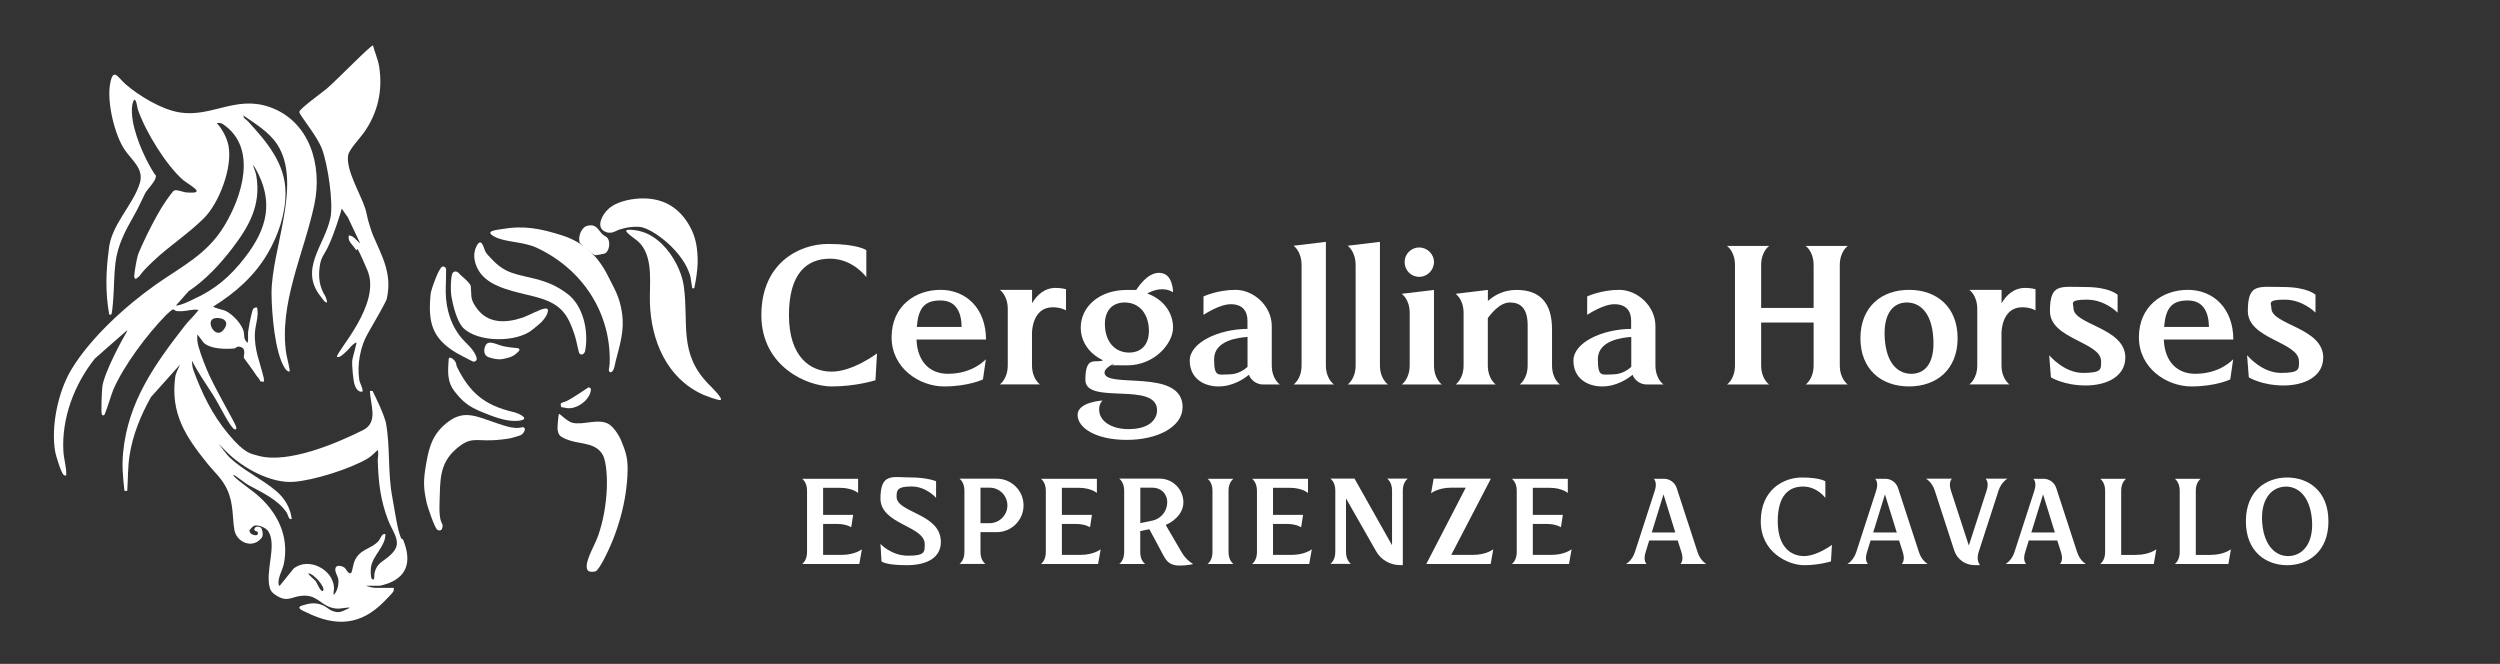 <?xml version="1.0" encoding="UTF-8"?>
<svg id="Livello_1" xmlns="http://www.w3.org/2000/svg" version="1.1" viewBox="0 0 3344 888">
  <rect x="0" y="0" width="3344" height="888" fill="#333333" stroke="none"/>
  <!-- Generator: Adobe Illustrator 29.1.0, SVG Export Plug-In . SVG Version: 2.1.0 Build 142)  -->
  <defs>
    <style>
      .st0 {
        fill: #fff;
      }
    </style>
  </defs>
  <g>
    <g>
      <path class="st0" d="M526.7,786.5c.2,2,.2,3.3-.9,5.2s-9.9,10.7-11.6,12.5c-31.5,32.4-64.8,34.6-104.8,14.7-3.5-1.7-14.7-5.9-5.4-8.9,10-3.2,17.7-4.5,27.8-.4,4.3,1.8,7.3,5,10.9,6.7,8.7,4,13,2.8,21.1-1.3,1.1-.5,3.5-1.2,3.5-2.5-9.2.6-14.6,3.1-23.9.3-15.7-4.7-19.9-17.6-39.5-15.9-14.2,1.2-19.1,9-33.7,0-4-2.5-7.4-4.8-9-9.6-7.3-22.4,9.8-57.6-2.3-76.6-3.1-4.9-13.5-9.2-19-7.5-.8.2-5.5,4.7-5.8,5.4-2.8,6.7,13.3,10.9,10.6,3.3-.7-2.1-6.2-1.1-4.1-5.2s7.3-1.6,8.7-.8c.3.2,1.7,4.4,1.8,5.2.7,5.1.5,6.9-3,10.4-12.1,12.3-31.8,3.3-34.6-12.8s-.9-35.3-9.8-54.2c-6.8-14.7-16.4-22.2-26.1-34.2-29.3-36.3-49.8-67.2-43.2-116.3.7-5.1,4.4-11.5,6.4-16.3l-38.8,43.3c-13.6,24.2-24.4,50.4-28.7,78.1-2.5,16-2,31.5-3.1,47.5h-3.7c-2.1-17.7-3.6-33.6-1.8-51.5,6.6-68.1,42.5-118.1,83.1-170.2,4.8-6.1,11.2-11.8,15.7-17.7s1.8-1.2,1.4-2.8c-7.3-1-14.7,1.6-21.8,1.9-.9,0-6.6,0-7.2-.2-1.8-.4-2.9-2.4-4.5-2.2s-7.9,6.1-9.7,7.9c-25.1,25.8-56.4,67.3-70.5,100.2-2,4.6-10.4,32.9-12.1,33.4s-2.1,0-2.8-.9c-1.5-2.3,0-31.6.5-36.7,2.3-20.2,30.1-69.8,31.5-71.7s1.6-4.4,2.1-4.7c.9-.5-42.4,36.9-43.5,38.2-27.5,34.4-44.8,80-42.1,124.5.7,10.8,4.4,21.2,3.7,32-1.4.2-2.2-.1-3.3-.9-3.3-2.2-10.4-25.5-11.3-30.5-6.1-33.9,3.7-80.5,21.3-110,25.5-42.7,73.3-85.9,113.3-114.1,34.6-24.3,68.1-40.2,91.1-77.8,23.9-39.1,45.4-104.6-.9-136.4-3-2.1-5.1-2.1-8.8-1.8,7.4,8,13.6,19.5,15.7,30.3,5.6,28.7-12.2,76.3-32.8,96.9-20.7,20.7-45.5,36.5-66.9,56.6s-15.6,18.2-21.7,22.8-1.7,1.7-3.3,1.3c-1.3-.9-1.4-1.6-1.4-3.1.3-5.7,3.3-23,5-28.5s22.1-50.6,38.2-73.2c1.7-2.4,8.6-12.3,10.3-12.9,4.8-1.4,11.2,2.2,16.5,2.6s14.2,1,13.5-2.3-14.7-11.4-17.6-13.9c-23.1-19.8-50.9-65.4-60.8-94.2-1.3-3.7-1.5-10.2-3.7-13s-3.9,5.6-4.1,7c-3.1,24.1,11.4,58.9,22.9,79.9s9.1,10.7,8.5,16.4-11.7,16.5-14.1,21.3c-5.1,10.1-9.2,19.8-14.9,29.7-11.5,20.1-21.9,39.5-24.8,63.3-1.9,15.4-1.7,31-2.8,46.4s-2,21.9-2.8,22.7-2.4.1-2.8-.4c-5.1-28.1-4.5-57-.6-85.2,2.4-34.3,33.1-60.7,41.8-90.9,5.3-18.4-11-30.1-20.2-43.5-13.8-20.1-23.9-63.6-19.9-87.5,4.1-24.5,10.5-9.5,20.8-.6,18.4,15.9,48.4,34,72.6,37.8,42.2,6.7,74.4-22.6,119-7.6,54.8,18.4,72,78.3,61,130.6-13.8,65.5-48,132.6-37.5,200.5.5,3.2,5.4,21.9,4.4,23-3.1.4-5.2-2.6-6.7-4.9-13.3-21.1-17.2-73.3-17.5-98.5-.7-58.7,41.6-147.5,7.8-200-10.9-16.9-29.3-27.8-45.4-39,0,4.2,3.7,5.2,6.1,7.8,24.9,27.2,50.1,56.4,50.2,95.6,0,28.4-9.9,57.4-24.2,81.6-17.7,30-43,52.2-72.4,70.5,0,1.6,14.2,4.7,16.4,5.8,9.6,4.7,22.2,17.8,24.4,28.5,1.1,5.6-.7,9.5,5.2,14.3,1.1-5,0-10.2.6-15.2s3.1-17.9,4.9-24.7,2-5.8,2.8-6.4c1-.9,3.7-1.4,4.2-.9s.9,7.7.8,8.7c-.2,7.3-3.1,16.6-3.6,24.2-1.4,23.3,6.8,40,11.8,61.4.4,1.6.2,3.3.2,4.9l-4.7-.4c-1.1-3.5-3.7-5.4-5.6-8.3-4.5-7.1-16.2-22.6-16.4-23-1.1-1.9,3.2-11.2-3-14.2s-7.8,1.2-9.8,1.4c-11.5,1-30,.9-39.6-6.4-3.4-2.6-6.6-9.2-10-12.1.1,2.6-.2,5.3,0,7.9.8,9.2,8.5,28.6,12.3,37.9,9.1,22.7,38.9,73.3,39.6,77.3s0,4.3-3.1,3.1c-.3-.1-3.8-4.5-4.3-5.2-9.1-13.5-16.2-29.4-25.3-43.2-9.6-14.7-17.8-26.7-26.2-42.5-.7-1.3.4,8.3,1.5,11.4,11.5,31.5,25.3,60.3,47.1,86.3s29.1,26.1,40.6,29.2c39.5,10.6,104-16.7,139.5-34.5,21.1-10.6,9.5-34.6,9.2-52.5l3.6.2c6.6,13.8,13.5,27.3,17.7,42.1,6.3,34.4,2.1,66.5,8.9,101.5,2.6,13.6,5.4,34.4,9.1,46.6s3.9,5.9,5.1,8.8c10.3,25.1,8.1,47.4-19.4,58.1-2.3.9-10.4,3.4-12.4,3.4h-17.6c-.8,0,7.7,2.8,12.1,2.8h24.6ZM338.3,220.9c1.6,4.4,3.7,9.4,4.5,14,6.8,39.1-9.8,68.1-32.1,97.2-16.5,21.6-35.8,42.3-58.5,57.5l-17,19.2c8.1-.7,16.1-5.1,23.5-8.5,29.3-13.3,49.2-30.4,68.7-55.6,30.1-38.8,39.6-75.2,13.8-120.3-.6-1-3.1-4.3-3-3.5ZM287,425.7c-13.2,3,1.2,29.1,11.9,15.6s-4.4-17.3-11.9-15.6ZM289.1,589.8c-.1-.1-.1-.1,0,0,2.6,2.1,13.2,17.6,18.1,22.2,17.8,17,42.7,28.3,62.1,44.7,11.6,9.8,18.9,22.2,21,37.4-4.3,2-4.8-5.5-7-8.7-11.6-17-32.1-26.3-49.5-35.8-2.7-.5-20.5-15.2-21.4-14.3-1.2,1.2,6.8,7.4,7.9,8.3,13.6,10.9,23.9,16.8,36.2,30.6,19.9,22.5,29.2,49.7,23.2,79.9-1.7,8.4-8,18.2-7.1,26.4.2,1.4,0,2.3,1.4,3.2l18.8-23.2c19.8-15.9,52.9,1.1,54,25.7.1,3.4-1.2,6.3-.4,9.6,5.2-5.2,7.2-14.7,6-21.7-.7-3.8-6.6-12-2.5-16.1,2.5-2.5,9.4-.4,11.6,1.9,1,1,5.6,9.8,8.4,6,1.2-1.6,2.8-11.4,3.9-14.2,6.6-17.5,22.1-16.7,32.2-27.7,3.1-3.4,5-11.7,9.6-9.4-.1,16.6-17,28.2-19.3,43.9-.5,3.1-.9,14.2,1.3,16,4,3.4,2.9-5.8,3.3-7.7,3.1-13.9,11.2-15.2,20.2-23.4,8.9-8.1,12.3-14.4,7.9-26.4-2.4-6.4-7.1-14-9.7-20.9-10.5-27.2-13.1-51-14-79.9-.1-4.4,1.4-9.4,0-14.3-3.9,3.3-9,8.8-13.3,11.3-23.8,14-72.1,29.4-99.5,31.3-30.5,2.2-68.2-18.8-89.2-39.9s-11.1-11.2-14.3-14.9ZM432.1,790.2c4-4.2-13.1-23.6-19.5-23.2-1.1,1.1,8.8,9,9.7,10.3,1.3,1.8,7,15.9,9.8,12.9Z"/>
      <path class="st0" d="M498.9,60.8c2.4,9.3,6.8,18.9,8.3,28.4,4.9,31.9-1.7,61.1-19.9,87.5-5.2,7.5-20.6,23.4-21.7,31.3-2.8,19.9,16.5,51.2,22.9,70.7,1.8,5.5,2.7,12,4.4,17.8,1.9,6.4,4.2,13.9,6.3,18.8,12.2,28.3,25.7,51.3,18.1,84.5-1,4.3-18.1,33.7-25.6,46.8-9.8,17.1-14.2,41.5-11.2,61,.9,6,4.9,10.3,4.5,16.3-7,1.1-9.4-6.3-10.4-8.6-2.2-4.9-4.1-27.9-3.4-33.6.4-3.4,6.3-22.8,5.5-23.7-6.1,2.6-9.5,8.8-14.4,13-2.1,1.7-7.4,7.8-11.6,6.5-1.5-7,60.3-70.6,40.6-116.3s-10.6-19.9-16.1-28.4c-3.3-5.2-9.7-9.5-8.8-16.3.2-1.3-.5-1.6,1.4-1.4,5.1.6,8.7,6.1,12.4,9.2.6.5,1.1,2.9.9-.2l-15.8-33.4-8.2-11.7c0,1.6-11.2,37.3-19.1,52.8-5.4,10.5-8.8,12.4-10.5,25.7-1.8,14.7,0,26.7,7.9,39.2.5.7,2.4,7.3,2.2,7.5-2.3,2.2-7.3-5.9-8-6.8-30.5-37.1,4.8-69.1,12.4-106.2,4.2-20.5-3.7-71.4-11.1-91.4-7.2-19.4-31-46.1-30.5-50.3s31.3-26.4,36.3-30.6c14.6-12.5,60.2-59.7,62.2-58Z"/>
    </g>
    <g>
      <path class="st0" d="M886.5,327.5c13.6,13.4,25.5,35.9,28.1,54.9,7,50.4-7.2,89.5,32.6,130.8,3.7,3.8,20.2,19.8,16.7,21.8-2.3,1.3-21.7-6.3-24.3-7.5-47.6-21.8-68.8-71.8-70.3-122.9-.7-24.3,4.8-58.4-12.6-78.4-5.3-6.1-13.1-9.8-18.3-15.8-3.5-4,5.2-3,8.2-2.8,16,1.2,28.9,9,40,19.9Z"/>
      <path class="st0" d="M812.8,368.3c9.3,18.6,15.7,27.9,19.1,49.6,3.7,24-2.6,42.4-8.4,65.3-1.2,4.7-1.5,9.7-4.1,13.1s-5.3.9-5-1.9,1-5.5,1.1-8.1c2.2-68-36.7-126.5-97.6-154.9-18-8.4-42.1-7.1-56.6-14.9-14.1-7.6,2.7-8.8,9.5-10,30-5.3,51.8-.9,81.2,8.4s48.7,29.2,60.8,53.4Z"/>
      <path class="st0" d="M765.1,565.4c15,3.7,33.8-5.8,48,1.2,6.9,3.4,14.7,15.2,17.6,22.3,6.1,14.8,9,23.1,8.8,39.4-.6,41.6-13.3,85.6-32.9,122.1-1.5,2.8-7.4,13.4-10.2,13.9-6.7,1.3-11.8.8-11.7-6.9.2-11.1,11.6-29.8,15.5-41.2,7-20.3,10.5-41.4,11.5-62.8.5-11.4-.1-35.2-5.4-44.8-9-16.4-28.7-14.4-43.8-19.3s-15.4-8-16.7-14.9c-.4-2,1.1-20.1,1.9-20.8s10.9,10.1,17.4,11.7Z"/>
      <path class="st0" d="M659.1,564.2c8.5,2.8,18.3,6.8,27.8,7.9s11.1-1.1,12.7-.7c5.4,1.3.7,8.3-2.4,10.3-1.8,1.1-11,3.7-13.5,4.3-6.4,1.4-18.8,2.7-25.7,2.9-21.7.9-28.7-4.8-47.3,11.1-23.7,20.2-21.7,43.1-22.8,72.8s5.3,25.2,4,32.4c-.7,3.5-2.8,5.7-6.9,3.4-3.5-1.9-13.3-31.3-14.3-36-4.2-19.5-4.8-28.5-.7-52.2,4.1-24.2,9.6-41.7,30.4-56.9,20.7-15.1,37.2-6.4,58.8.7Z"/>
      <path class="st0" d="M923.3,303.9c8.1,15,9.9,29.8,9.9,47.2,0,8.8-2.4,24.9-4.4,33.6-.4,1.6-2.8,1.5-3-.1l-2.1-13.6c0,0,0-.1,0-.2-8.5-34.8-52.8-66.8-68.9-67.4-10.7-.4-16.8.8-26.1,3.6-5.1,1.5-11.7,7.8-21.2,1.8s-2.7-21.3,6.5-29.5c12.9-11.5,34.9-13.8,45.3-13.9,29.4-.3,50.5,13.4,64,38.5Z"/>
      <path class="st0" d="M657.3,346c18.4,20.5,33.8,20.5,58.8,27,16.9,4.4,29.7,9.9,43.5,20.5,20.9,16.1,28,50.1,23.1,75.8-.8,4.2-5,6.6-7.7,3.5-.9-1-4.3-18.2-5.4-21.5-10.5-34.3-21.1-46.1-56.3-55-22.3-5.7-55.3-11.1-70.1-30.1-8.4-10.7-12.5-26.8-4.6-39,6-9.3,8.8,6.1,10.8,9.6,2.1,3.7,5.3,6.4,7.9,9.3Z"/>
      <path class="st0" d="M629.8,383.3c1.2,14.1-1.1,16.5,7.8,28.9,14.9,20.8,38.6,20.2,60.9,12.8,7.8-2.6,24-11.6,30.4-12.3,5.6-.6,4.2,3.7,2.8,7.5s-6.2,9.4-7.7,10.9c-2.4,2.4-9.7,8.2-12.1,10.1-20.7,17-72.5,17.2-92.3-2.6-4.3-4.2-11.4-16.8-15.9-42.7-1-5.6-1.1-22,1.1-29.4.8-2.6,3.5-4,6-3.1,2.3.8,3.8,2.8,4.8,4s13.8,11.2,14.2,15.7Z"/>
      <path class="st0" d="M596.3,382.3c-1,24.2,3.9,46.7,18.2,66.3,7.3,10,20.2,18.2,23.1,30.5.7,3.1-2.5,5.6-5.4,4.3-7-3.4-18.3-9.3-22.3-11.7-32.2-19.5-37.4-40.8-34-77.3.6-6.8,5.4-18.4,8.1-25.3,1.5-3.8,3.4-7.4,5.7-10.8s7-1.6,7,2.2c0,7.4-.2,16.7-.4,21.8Z"/>
      <path class="st0" d="M608.5,524.1c-11-13.7-9.4-27.8-8.3-44.1,1.5-4.5,7.9,1.7,9.2,4.4,1,2.2.9,4.3,1.9,6.5,17.2,34.8,37.4,51.4,75.3,60.2,8.8,2,24.5,10.3,5.8,11.8-15.8,1.3-33.9-6.1-48.5-12.1-17-7-24.8-13.3-35.4-26.7Z"/>
      <path class="st0" d="M775.3,324.2c-2.3-7.7,2.2-20.4,10.7-22.3,11.6-2.6,13.5,5,19.8,11.4,2.5,2.5,5.7,2.9,7.6,6.3,3,5.4,1.5,17.4-4.9,19.6-1.5.5-10.5,2.2-12,2.2-2.8-.1-20.5-14.9-21.2-17.2Z"/>
      <path class="st0" d="M786.3,518.6c1.9-1.1,4.3.5,4.1,2.7-1.1,13.8-19,26.4-31.8,24.6s-7.4-2.1-7.7-2.5c-3.4-4.9,2.7-5.1,5.8-6.4,8.5-3.7,28-17.5,29.7-18.4Z"/>
      <path class="st0" d="M692.7,465.6c4.1,2.1,1.7,3.7-1,6.3-4.2,4.1-8.2,5.9-15,7.4-4.6,1.1-9.4,2.8-22.7-1.3-7.4-2.3-7.5-10.8-4.2-16.5,4.2-7.2,15.1-.2,23.9,1.7,9.4,2,18.6,2.2,19.1,2.5Z"/>
    </g>
  </g>
  <g>
    <path class="st0" d="M1173.1,472.7l-2.1,35.9s-25.7,8.3-58.5,8.3-94.1-26.5-94.1-95.4,49.7-95.2,89.4-95.2,51,8.3,51,8.3v36.1s-17.7-24.7-48.4-24.7-55.1,19-55.1,75.4,28.9,75.7,57.2,75.7,60.6-24.4,60.6-24.4Z"/>
    <path class="st0" d="M1319,454.2h-93.1c1.3,31.5,19.5,45.8,42.1,45.8,33.8,0,50.7-19.5,50.7-19.5l-3.9,27s-19.2,9.4-52,9.4-70.2-24.2-70.2-65.8,31.5-63.4,65.5-63.4,60.8,24.7,60.8,66.6ZM1226.2,437.3h60.1c-.3-19-7-35.4-28.3-35.4s-29.6,9.9-31.7,35.4Z"/>
    <path class="st0" d="M1412.1,385.1c8.3,0,13.8,1.8,13.8,1.8v28.3s-6.5-4.2-17.7-4.2c-27.8,0-27.8,33.8-27.8,34.3v43.2c0,18.7,10.7,25.7,10.7,25.7h-53.8s10.7-7,10.7-25.7v-75.1c0-18.7-10.7-25.7-10.7-25.7h43.2v17.9c6.5-10.9,16.4-20.5,31.7-20.5Z"/>
    <path class="st0" d="M1581.8,544.7c0,26-33,43.7-74.6,43.7s-65.8-16.1-65.8-33.5,33.5-19.2,33.5-19.2c0,0-4.7,3.4-4.7,12,0,16.9,18.5,26.3,39,26.3,30.2,0,38.5-14.6,38.5-25.2,0-39.3-95.9-6.5-95.9-40.6s14.3-21.6,23.7-26.3c-18.7-8.6-29.9-25.2-29.9-43.7,0-27.6,24.4-50.4,61.9-50.4s7.8.3,11.7.8c13.5-20.5,27-27,38.5-22.1,11.4,5.2,11.4,24.4,11.4,24.4-12.5-7.5-25.7-3.1-34.6,1.6,21.6,7.8,34.6,25.5,34.6,45.8s-23.9,50.4-61.6,50.4-13-.8-18.7-2.1c-5.7,3.4-11.4,7.5-11.4,11.7,0,22.4,104.5-6.8,104.5,46.5ZM1478.1,438.1c1.8,21.3,14.8,33.5,32.2,33.5s28.1-12.2,26.3-33.5-14.8-33.5-32.2-33.5-28.1,12-26.3,33.5Z"/>
    <path class="st0" d="M1712.1,514.3h-22.6c-8.6,0-16.1-5.5-19-13-6.2,5.2-21.3,15.6-40.6,15.6s-38.5-10.4-38.5-34.6,38.7-42.1,77.2-42.4v-11.2c0-13-7-21.8-22.4-21.8s-36.4,14.3-36.4,14.3v-24.7s18.7-8.8,42.9-8.8,48.4,21.6,48.4,48.4v52.5c0,18.7,10.9,25.7,10.9,25.7ZM1643.7,500.8c13.3,0,21.8-7.3,25-10.1v-40c-12.2.8-44.7,4.7-44.7,29.6s5.5,20.5,19.8,20.5Z"/>
    <path class="st0" d="M1784.4,514.3h-54.1s10.7-7,10.7-25.7v-133.9c0-18.7-10.7-26-10.7-26l43.2-5.2v165.1c0,18.7,10.9,25.7,10.9,25.7Z"/>
    <path class="st0" d="M1856.7,514.3h-54.1s10.7-7,10.7-25.7v-133.9c0-18.7-10.7-26-10.7-26l43.2-5.2v165.1c0,18.7,10.9,25.7,10.9,25.7Z"/>
    <path class="st0" d="M1928.7,514.3h-53.8s10.7-7,10.7-25.7v-69.9c0-18.7-10.7-25.7-10.7-25.7l43.2-5.2v100.9c0,18.7,10.7,25.7,10.7,25.7ZM1878.8,350.5c0-10.7,8.8-19.5,19.5-19.5s19.8,8.8,19.8,19.5-8.8,19.8-19.8,19.8-19.5-8.8-19.5-19.8Z"/>
    <path class="st0" d="M2086.5,514.3h-53.8s10.7-7,10.7-25.7v-53.3c0-23.7-10.1-30.7-23.9-30.7s-25.7,16.1-29.4,20.8v63.2c0,18.7,10.7,25.7,10.7,25.7h-53.8s10.7-7,10.7-25.7v-69.9c0-18.7-10.7-25.7-10.7-25.7l43.2-5.2v14.8c8.3-7.5,21.1-14.8,38.2-14.8,30.7,0,47.6,16.4,47.6,52.8v48.1c0,18.7,10.7,25.7,10.7,25.7Z"/>
    <path class="st0" d="M2225.3,514.3h-22.6c-8.6,0-16.1-5.5-19-13-6.2,5.2-21.3,15.6-40.6,15.6s-38.5-10.4-38.5-34.6,38.7-42.1,77.2-42.4v-11.2c0-13-7-21.8-22.4-21.8s-36.4,14.3-36.4,14.3v-24.7s18.7-8.8,42.9-8.8,48.4,21.6,48.4,48.4v52.5c0,18.7,10.9,25.7,10.9,25.7ZM2157,500.8c13.3,0,21.8-7.3,25-10.1v-40c-12.2.8-44.7,4.7-44.7,29.6s5.5,20.5,19.8,20.5Z"/>
    <path class="st0" d="M2460.9,354.7v133.9c0,18.7,10.7,25.7,10.7,25.7h-56.4s10.7-7,10.7-25.7v-57.2h-70.2v57.2c0,18.7,10.7,25.7,10.7,25.7h-56.4s10.7-7,10.7-25.7v-133.9c0-18.7-10.7-25.7-10.7-25.7h56.4s-10.7,7-10.7,25.7v57.2h70.2v-57.2c0-18.7-10.7-25.7-10.7-25.7h56.4s-10.7,7-10.7,25.7Z"/>
    <path class="st0" d="M2618.5,452.4c0,41.6-27.8,64.5-65,64.5s-65-22.9-65-64.5,27.8-64.7,65-64.7,65,22.9,65,64.7ZM2521,452.4c2.3,35.6,19,47.6,35.6,47.6s31.7-12,29.4-47.6c-2.1-35.6-19-47.8-35.4-47.8s-31.7,12.2-29.6,47.8Z"/>
    <path class="st0" d="M2708.9,385.1c8.3,0,13.8,1.8,13.8,1.8v28.3s-6.5-4.2-17.7-4.2c-27.8,0-27.8,33.8-27.8,34.3v43.2c0,18.7,10.7,25.7,10.7,25.7h-53.8s10.7-7,10.7-25.7v-75.1c0-18.7-10.7-25.7-10.7-25.7h43.2v17.9c6.5-10.9,16.4-20.5,31.7-20.5Z"/>
    <path class="st0" d="M2842.8,478.4c0,24.4-23.7,37.2-53,37.2s-46.5-10.9-46.5-10.9l-2.3-29.6s19.5,23.7,45.2,23.7,24.2-5.2,24.2-15.6c0-26-68.4-29.4-68.4-67.1s14-32.2,47.1-32.2,43.4,10.4,43.4,10.4v23.9s-16.6-17.4-41.1-17.4-17.9,5.2-17.9,11.4c0,22.6,69.4,25.7,69.4,66.3Z"/>
    <path class="st0" d="M2987.4,454.2h-93.1c1.3,31.5,19.5,45.8,42.1,45.8,33.8,0,50.7-19.5,50.7-19.5l-3.9,27s-19.2,9.4-52,9.4-70.2-24.2-70.2-65.8,31.5-63.4,65.5-63.4,60.8,24.7,60.8,66.6ZM2894.6,437.3h60.1c-.3-19-7-35.4-28.3-35.4s-29.6,9.9-31.7,35.4Z"/>
    <path class="st0" d="M3107.5,478.4c0,24.4-23.7,37.2-53,37.2s-46.5-10.9-46.5-10.9l-2.3-29.6s19.5,23.7,45.2,23.7,24.2-5.2,24.2-15.6c0-26-68.4-29.4-68.4-67.1s14-32.2,47.1-32.2,43.4,10.4,43.4,10.4v23.9s-16.6-17.4-41.1-17.4-17.9,5.2-17.9,11.4c0,22.6,69.4,25.7,69.4,66.3Z"/>
    <path class="st0" d="M1125.9,742.2c17.8,0,27-7.5,27-7.5l-3.5,19.7h-76.5s6.6-4.3,6.6-15.8v-82.4c0-11.5-6.6-15.8-6.6-15.8h74.9v19s-7.7-6.9-24.2-6.9h-22.6v36.2h40.2l-2.6,16.6s-5.9-4.5-19.8-4.5h-17.8v41.4h24.8Z"/>
    <path class="st0" d="M1258.5,725c0,19.7-16.8,31-45.6,31s-33.8-5.1-33.8-5.1l-1.4-23.4s14.2,15.8,37.1,15.8,22.1-5.3,22.1-15.5c0-24.5-59.2-26.2-59.2-61s16.5-28.2,39.7-28.2,34.7,5.1,34.7,5.1v22.2s-13.1-15.2-32.8-15.2-20,5.4-20,13.8c0,21.6,59.2,22.1,59.2,60.3Z"/>
    <path class="st0" d="M1369.1,676c0,19.8-16.2,35.8-35.8,35.8h-21.8v26.7c0,11.5,6.6,15.8,6.6,15.8h-34.7s6.6-4.3,6.6-15.8v-82.4c0-11.5-6.6-15.8-6.6-15.8h49.9c19.7,0,35.8,16,35.8,35.7ZM1323.7,652.3h-12.2v47.5h12.2c13.1,0,23.8-10.7,23.8-23.8s-10.7-23.7-23.8-23.7Z"/>
    <path class="st0" d="M1445.3,742.2c17.8,0,27-7.5,27-7.5l-3.5,19.7h-76.5s6.6-4.3,6.6-15.8v-82.4c0-11.5-6.6-15.8-6.6-15.8h74.9v19s-7.7-6.9-24.2-6.9h-22.6v36.2h40.2l-2.6,16.6s-5.9-4.5-19.8-4.5h-17.8v41.4h24.8Z"/>
    <path class="st0" d="M1596,754.4s-6.2,2.1-18.4,2.1-17.1-5.3-21.6-13.9l-18.6-34.7-12.2,2.4v28.3c0,11.5,6.6,15.8,6.6,15.8h-34.7s6.6-4.3,6.6-15.8v-82.4c0-11.5-6.6-16-6.6-16h54.1c17.4,0,31.7,14.2,31.7,31.7s-17.1,27.8-23.7,30.2l21.3,36.5c6.7,11.5,15.5,15.8,15.5,15.8ZM1525.3,652.3v47.4l16.6-3.4c11.4-2.7,19.4-12.8,19.4-24.5s-8.8-19.5-19.5-19.5h-16.5Z"/>
    <path class="st0" d="M1643.3,656.2v82.4c0,11.5,6.6,15.8,6.6,15.8h-34.7s6.6-4.3,6.6-15.8v-82.4c0-11.5-6.6-15.8-6.6-15.8h34.7s-6.6,4.3-6.6,15.8Z"/>
    <path class="st0" d="M1727.7,742.2c17.8,0,27-7.5,27-7.5l-3.5,19.7h-76.5s6.6-4.3,6.6-15.8v-82.4c0-11.5-6.6-15.8-6.6-15.8h74.9v19s-7.7-6.9-24.2-6.9h-22.6v36.2h40.2l-2.6,16.6s-5.9-4.5-19.8-4.5h-17.8v41.4h24.8Z"/>
    <path class="st0" d="M1883,640.3s-6.6,4.3-6.6,15.8v99.8h-3.7c-13.6,0-26.1-7.4-32.5-19.4l-39.8-69.8v71.7c0,11.5,6.6,15.8,6.6,15.8h-27.5s6.6-4.3,6.6-15.8v-82.4c0-11.5-6.6-15.8-6.6-15.8h32.3l50.2,89.1v-73.3c0-11.5-6.6-15.8-6.6-15.8h27.5Z"/>
    <path class="st0" d="M1970.4,742.2c17.8,0,27-7.5,27-7.5l-3.5,19.7h-86.1l52.8-102.1h-19.4c-17.8,0-27,7.5-27,7.5l3.4-19.5h76.6l-53,101.9h29.1Z"/>
    <path class="st0" d="M2075.2,742.2c17.8,0,27-7.5,27-7.5l-3.5,19.7h-76.5s6.6-4.3,6.6-15.8v-82.4c0-11.5-6.6-15.8-6.6-15.8h74.9v19s-7.7-6.9-24.2-6.9h-22.6v36.2h40.2l-2.6,16.6s-5.9-4.5-19.8-4.5h-17.8v41.4h24.8Z"/>
    <path class="st0" d="M2249.1,738.6l-5-15.7h-38.1l-4.8,15.7c-3.8,11.5,1.3,15.8,1.3,15.8h-27.5s8-4.3,11.8-15.8l26.7-82.4c3.7-11.5-1.4-15.8-1.4-15.8h13.6c7.7,0,14.6,5,17,12.3l28,85.9c3.7,11.5,11.7,15.8,11.7,15.8h-34.7s5.1-4.3,1.4-15.8ZM2240.9,712.2l-15.8-50.9-15.7,50.9h31.5Z"/>
    <path class="st0" d="M2450.4,728.8l-1.3,22.1s-15.8,5.1-36,5.1-57.9-16.3-57.9-58.7,30.6-58.6,55-58.6,31.4,5.1,31.4,5.1v22.2s-10.9-15.2-29.8-15.2-33.9,11.7-33.9,46.4,17.8,46.6,35.2,46.6,37.3-15,37.3-15Z"/>
    <path class="st0" d="M2545.2,738.6l-5-15.7h-38.1l-4.8,15.7c-3.8,11.5,1.3,15.8,1.3,15.8h-27.5s8-4.3,11.8-15.8l26.7-82.4c3.7-11.5-1.4-15.8-1.4-15.8h13.6c7.7,0,14.6,5,17,12.3l28,85.9c3.7,11.5,11.7,15.8,11.7,15.8h-34.7s5.1-4.3,1.4-15.8ZM2537.1,712.2l-15.8-50.9-15.7,50.9h31.5Z"/>
    <path class="st0" d="M2655.8,640.3h29.3s-8,4.3-11.8,15.8l-26.7,82.4c-3.7,11.5,1.9,17.4,1.9,17.4h-7.5c-12.3,0-23.2-7.8-27-19.5l-26.1-80.3c-3.7-11.5-11.7-15.8-11.7-15.8h34.7s-5.1,4.3-1.4,15.8l24,73.6,23.8-73.6c3.8-11.5-1.4-15.8-1.4-15.8Z"/>
    <path class="st0" d="M2756.8,738.6l-5-15.7h-38.1l-4.8,15.7c-3.8,11.5,1.3,15.8,1.3,15.8h-27.5s8-4.3,11.8-15.8l26.7-82.4c3.7-11.5-1.4-15.8-1.4-15.8h13.6c7.7,0,14.6,5,17,12.3l28,85.9c3.7,11.5,11.7,15.8,11.7,15.8h-34.7s5.1-4.3,1.4-15.8ZM2748.6,712.2l-15.8-50.9-15.7,50.9h31.5Z"/>
    <path class="st0" d="M2857.4,742.2c17.6,0,26.9-7.5,26.9-7.5l-3.4,19.7h-71.7s6.6-4.3,6.6-15.8v-82.4c0-11.5-6.6-15.8-6.6-15.8h34.7s-6.6,4.3-6.6,15.8v86.1h20Z"/>
    <path class="st0" d="M2957.2,742.2c17.6,0,26.9-7.5,26.9-7.5l-3.4,19.7h-71.7s6.6-4.3,6.6-15.8v-82.4c0-11.5-6.6-15.8-6.6-15.8h34.7s-6.6,4.3-6.6,15.8v86.1h20Z"/>
    <path class="st0" d="M3114.5,697.3c0,41.1-27.4,58.7-55.2,58.7s-55.2-17.6-55.2-58.7,27.4-58.6,55.2-58.6,55.2,17.4,55.2,58.6ZM3026,700.3c2.7,30.7,19,45,37.3,43.4,18.2-1.6,31.8-18.6,29.1-49.3-2.7-30.7-18.9-45-37.3-43.4-18.2,1.6-31.8,18.4-29.1,49.3Z"/>
  </g>
</svg>